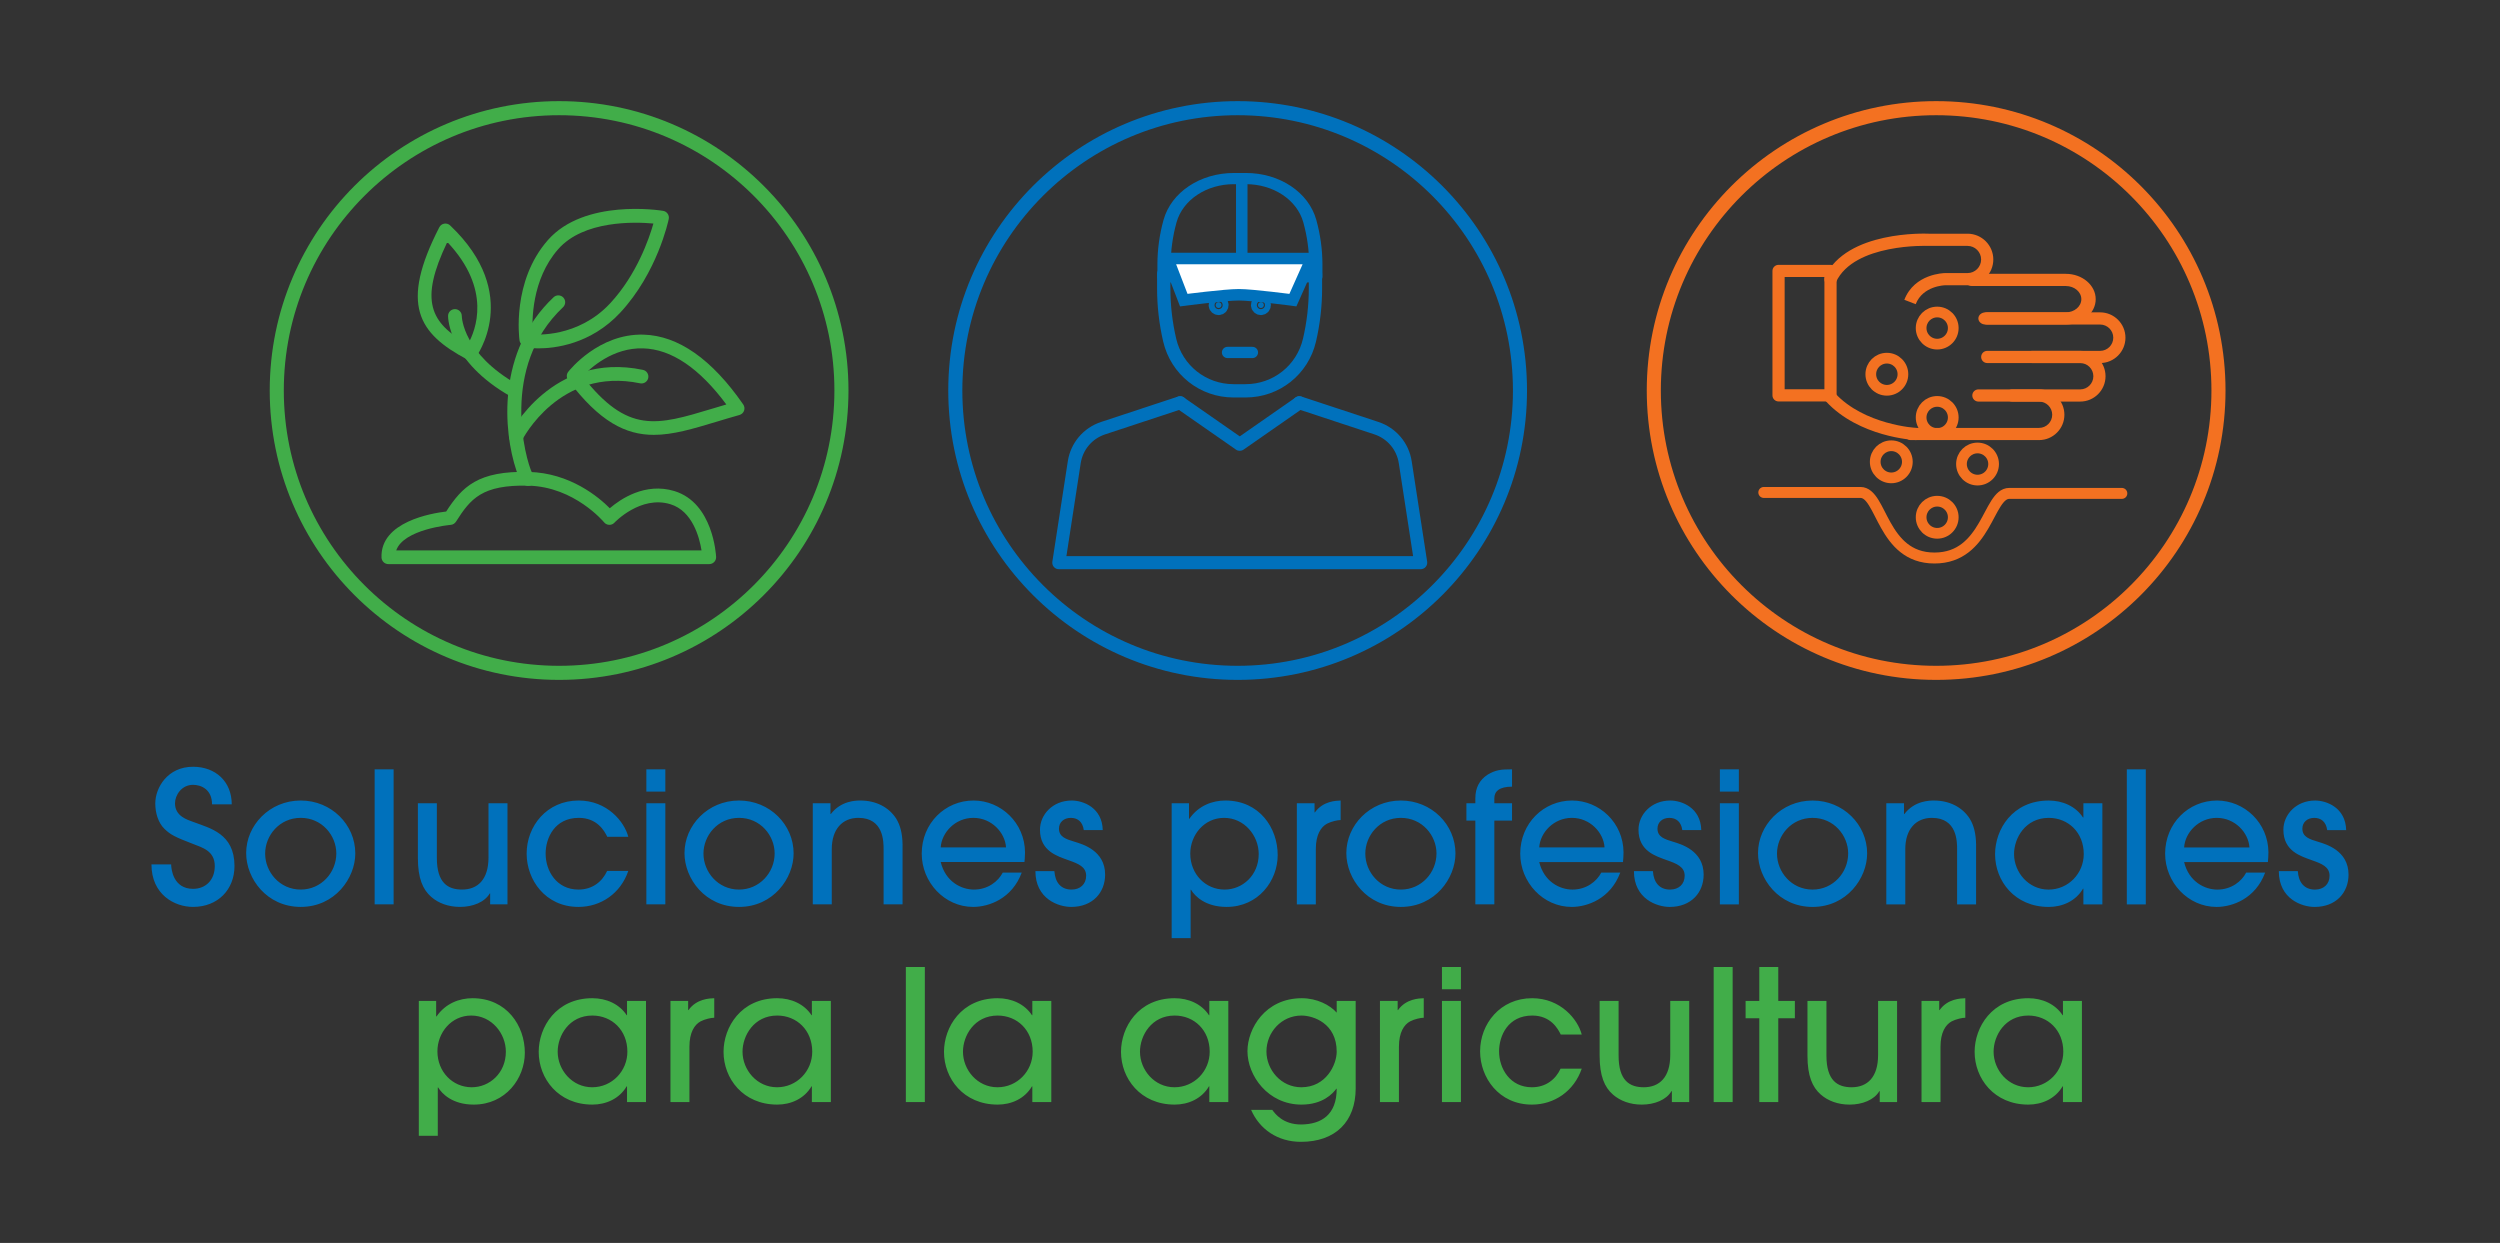 <svg xmlns="http://www.w3.org/2000/svg" xmlns:xlink="http://www.w3.org/1999/xlink" xmlns:serif="http://www.serif.com/" width="100%" height="100%" viewBox="0 0 2307 1147" xml:space="preserve" style="fill-rule:evenodd;clip-rule:evenodd;"><rect x="0" y="0" width="2307" height="1147" fill="#333333" stroke="none"/><rect id="Mesa-de-trabajo1" serif:id="Mesa de trabajo1" x="0" y="0" width="2307" height="1147" style="fill:none;"></rect><g id="Layer-1" serif:id="Layer 1"><g><g><path d="M386.475,1048.12l17.512,-0l0,-44.625l0.338,-0c3.537,5.891 13.304,15.829 32.837,15.829c29.471,-0 47.154,-24.246 47.154,-47.825c0,-24.925 -16.675,-50.35 -48.333,-50.35c-11.954,-0 -24.754,4.712 -33.175,16.837l-0.338,0l0,-14.312l-15.995,-0l-0,124.446Zm80.325,-77.634c-0,19.709 -14.988,32.838 -31.488,32.838c-17.683,-0 -31.662,-14.313 -31.662,-33.171c-0,-17.179 12.8,-33.008 31.154,-33.008c19.029,-0 31.996,16.671 31.996,33.341m129.329,46.48l-0,-93.292l-17.513,-0l0,13.133l-0.337,0c-6.738,-10.271 -18.692,-15.658 -31.659,-15.658c-33.512,-0 -49.508,26.775 -49.508,49.508c0,24.588 18.017,48.667 49.508,48.667c12.63,-0 24.921,-5.388 31.659,-16.842l0.337,0l0,14.484l17.513,-0Zm-17.175,-46.48c-0,17.85 -14.146,32.838 -32.5,32.838c-18.525,-0 -31.829,-15.996 -31.829,-32.838c-0,-14.645 10.441,-33.341 31.995,-33.341c18.017,-0 32.334,13.475 32.334,33.341m57.254,46.48l-0,-51.025c-0,-13.305 4.712,-20.371 10.271,-23.409c4.212,-2.183 9.937,-3.362 12.629,-3.362l-0,-18.021c-4.375,0.167 -16.333,0.504 -23.742,10.946l-0.337,-0l-0,-8.421l-16.334,-0l0,93.292l17.513,-0Zm130.508,-0l0,-93.292l-17.516,-0l-0,13.133l-0.334,0c-6.737,-10.271 -18.691,-15.658 -31.662,-15.658c-33.509,-0 -49.509,26.775 -49.509,49.508c0,24.588 18.021,48.667 49.509,48.667c12.633,-0 24.925,-5.388 31.662,-16.842l0.334,0l-0,14.484l17.516,-0Zm-17.179,-46.48c0,17.85 -14.146,32.838 -32.5,32.838c-18.525,-0 -31.829,-15.996 -31.829,-32.838c-0,-14.645 10.442,-33.341 31.996,-33.341c18.021,-0 32.333,13.475 32.333,33.341m103.9,-78.137l-17.512,-0l-0,124.617l17.512,-0l0,-124.617Zm116.7,124.617l0,-93.292l-17.512,-0l-0,13.133l-0.338,0c-6.737,-10.271 -18.692,-15.658 -31.658,-15.658c-33.513,-0 -49.509,26.775 -49.509,49.508c0,24.588 18.017,48.667 49.509,48.667c12.629,-0 24.921,-5.388 31.658,-16.842l0.338,0l-0,14.484l17.512,-0Zm-17.175,-46.48c0,17.85 -14.146,32.838 -32.504,32.838c-18.521,-0 -31.825,-15.996 -31.825,-32.838c-0,-14.645 10.442,-33.341 31.996,-33.341c18.016,-0 32.333,13.475 32.333,33.341m180.521,46.48l-0,-93.292l-17.517,-0l0,13.133l-0.333,0c-6.738,-10.271 -18.696,-15.658 -31.663,-15.658c-33.508,-0 -49.508,26.775 -49.508,49.508c0,24.588 18.021,48.667 49.508,48.667c12.634,-0 24.925,-5.388 31.663,-16.842l0.333,0l0,14.484l17.517,-0Zm-17.179,-46.48c-0,17.85 -14.146,32.838 -32.5,32.838c-18.525,-0 -31.829,-15.996 -31.829,-32.838c-0,-14.645 10.441,-33.341 31.995,-33.341c18.021,-0 32.334,13.475 32.334,33.341m134.721,-46.812l-17.521,-0l-0,10.779c-6.225,-7.075 -18.35,-13.304 -32.163,-13.304c-33.846,-0 -50.179,28.121 -50.179,48.833c0,22.734 19.029,49.342 49.846,49.342c19.704,-0 28.962,-10.271 32.162,-14.65l0.334,-0c-0,24.254 -14.309,32.837 -32.838,33.004c-16.666,0 -23.908,-9.767 -26.604,-13.467l-19.533,0c7.75,17.68 24.246,29.467 45.975,29.467c31.825,0 50.521,-18.687 50.521,-49.342l-0,-80.662Zm-17.521,46.812c-0,11.959 -9.767,32.838 -32.667,32.838c-18.687,-0 -32.162,-16.167 -32.162,-33.004c-0,-17.684 13.808,-33.175 32.333,-33.175c10.775,-0 32.496,7.071 32.496,33.341m57.429,46.48l-0,-51.025c-0,-13.305 4.712,-20.371 10.271,-23.409c4.212,-2.183 9.937,-3.362 12.629,-3.362l-0,-18.021c-4.375,0.167 -16.333,0.504 -23.746,10.946l-0.333,-0l-0,-8.421l-16.334,-0l0,93.292l17.513,-0Zm57.217,-93.292l-17.513,-0l0,93.296l17.513,-0l-0,-93.296Zm-0,-31.325l-17.513,-0l0,20.546l17.513,-0l-0,-20.546Zm111.479,62.308c-3.538,-13.808 -19.367,-33.508 -45.809,-33.508c-29.47,-0 -47.991,23.746 -47.991,49.004c-0,24.079 17.175,49.171 47.825,49.171c20.712,-0 38.896,-12.458 45.975,-33.175l-19.538,-0c-4.379,9.604 -13.304,17.175 -26.437,17.175c-20.038,-0 -30.313,-17.008 -30.313,-33.171c0,-14.142 8.084,-33.008 30.65,-33.008c16.667,-0 23.409,11.621 26.271,17.512l19.367,0Zm16.5,-30.983l-0,50.517c-0,18.695 4.541,29.133 12.296,35.87c6.733,5.896 15.995,9.263 26.604,9.263c11.787,-0 22.733,-4.379 27.446,-12.458l0.337,-0l0,10.1l15.996,-0l-0,-93.292l-17.508,-0l-0,50.017c-0,20.375 -9.938,29.633 -24.417,29.633c-12.967,-0 -23.242,-6.063 -23.242,-29.133l0,-50.517l-17.512,-0Zm122.758,-31.325l-17.512,-0l-0,124.617l17.512,-0l0,-124.617Zm42.104,47.325l15.321,-0l0,-16l-15.321,-0l0,-31.325l-17.516,-0l-0,31.325l-12.63,-0l0,16l12.63,-0l-0,77.292l17.516,-0l0,-77.292Zm26.942,-16l-0,50.517c-0,18.695 4.546,29.133 12.292,35.87c6.737,5.896 16,9.263 26.608,9.263c11.787,-0 22.733,-4.379 27.45,-12.458l0.337,-0l0,10.1l15.996,-0l0,-93.292l-17.516,-0l-0,50.017c-0,20.375 -9.934,29.633 -24.417,29.633c-12.967,-0 -23.238,-6.063 -23.238,-29.133l0,-50.517l-17.512,-0Zm122.762,93.292l0,-51.025c0,-13.305 4.713,-20.371 10.271,-23.409c4.204,-2.183 9.934,-3.362 12.629,-3.362l0,-18.021c-4.379,0.167 -16.333,0.504 -23.741,10.946l-0.342,-0l0,-8.421l-16.333,-0l-0,93.292l17.516,-0Zm130.505,-0l-0,-93.292l-17.513,-0l0,13.133l-0.337,0c-6.734,-10.271 -18.696,-15.658 -31.659,-15.658c-33.508,-0 -49.512,26.775 -49.512,49.508c-0,24.588 18.025,48.667 49.512,48.667c12.625,-0 24.925,-5.388 31.659,-16.842l0.337,0l0,14.484l17.513,-0Zm-17.175,-46.48c-0,17.85 -14.15,32.838 -32.5,32.838c-18.525,-0 -31.834,-15.996 -31.834,-32.838c0,-14.645 10.442,-33.341 32,-33.341c18.017,-0 32.334,13.475 32.334,33.341" style="fill:#41ad49;fill-rule:nonzero;"></path><path d="M139.763,797.655c-0,27.787 21.216,39.237 38.395,39.237c22.9,0 38.225,-16 38.225,-37.72c0,-29.975 -22.566,-34.859 -38.225,-40.755c-5.391,-2.02 -16.67,-5.22 -16.67,-17.175c-0,-7.241 5.891,-17.008 16.67,-17.008c7.409,0 17.513,4.208 17.513,18.017l18.187,-0c0,-21.05 -14.987,-34.688 -35.7,-34.688c-23.575,0 -34.858,19.363 -34.858,33.846c0,8.758 2.692,17.85 8.421,23.408c5.725,5.559 9.767,7.575 26.437,13.975c8.588,3.371 20.038,6.4 20.038,20.38c-0,13.133 -8.588,21.05 -20.038,21.05c-18.358,-0 -20.208,-18.359 -20.208,-22.567l-18.187,-0Zm188.1,-10.104c-0,-26.613 -22.059,-48.838 -50.35,-48.838c-28.967,0 -50.355,23.071 -50.355,48.5c0,23.575 19.03,49.679 50.355,49.679c31.658,0 50.35,-26.608 50.35,-49.341m-17.513,-0c0,17.683 -13.979,33.341 -32.837,33.341c-19.534,0 -32.838,-16.333 -32.838,-33.175c0,-16.67 13.133,-33.004 32.838,-33.004c19.7,0 32.837,16.334 32.837,32.838m52.875,-77.634l-17.512,0l-0,124.613l17.512,-0l0,-124.613Zm22.396,31.325l-0,50.517c-0,18.696 4.546,29.133 12.292,35.871c6.737,5.896 16,9.262 26.608,9.262c11.787,0 22.733,-4.379 27.45,-12.462l0.337,-0l0,10.104l15.996,0l0,-93.292l-17.512,0l-0,50.013c-0,20.375 -9.938,29.637 -24.421,29.637c-12.967,0 -23.238,-6.062 -23.238,-29.133l0,-50.517l-17.512,0Zm194.162,30.98c-3.537,-13.805 -19.366,-33.509 -45.804,-33.509c-29.471,0 -47.996,23.746 -47.996,49.004c0,24.084 17.18,49.175 47.825,49.175c20.717,0 38.9,-12.462 45.975,-33.175l-19.533,0c-4.379,9.6 -13.304,17.175 -26.442,17.175c-20.037,0 -30.308,-17.008 -30.308,-33.175c0,-14.141 8.083,-33.004 30.646,-33.004c16.671,0 23.408,11.621 26.271,17.509l19.366,-0Zm34.184,-30.98l-17.513,0l0,93.292l17.513,0l-0,-93.292Zm-0,-31.325l-17.513,0l0,20.546l17.513,0l-0,-20.546Zm118.383,77.634c0,-26.613 -22.058,-48.838 -50.35,-48.838c-28.967,0 -50.35,23.071 -50.35,48.5c0,23.575 19.029,49.679 50.35,49.679c31.658,0 50.35,-26.608 50.35,-49.341m-17.512,-0c-0,17.683 -13.98,33.341 -32.838,33.341c-19.533,0 -32.837,-16.333 -32.837,-33.175c-0,-16.67 13.133,-33.004 32.837,-33.004c19.704,0 32.838,16.334 32.838,32.838m118.045,46.983l0,-55.233c-0.17,-10.442 -2.191,-17.85 -5.895,-23.917c-6.734,-10.437 -18.521,-16.671 -33.005,-16.671c-3.704,0 -17.85,0 -27.283,12.463l-0.333,-0l-0,-9.934l-16.338,0l0,93.292l17.517,0l-0,-50.858c-0,-18.692 9.933,-28.963 24.583,-28.963c23.242,0 23.242,21.892 23.242,29.134l-0,50.687l17.512,0Zm112.488,-39.067c0.171,-1.179 0.508,-5.895 0.508,-8.925c-0.171,-27.283 -22.229,-47.829 -47.491,-47.829c-26.271,0 -47.825,21.05 -47.825,49.004c-0,26.442 21.049,49.175 47.491,49.175c14.479,0 35.867,-7.579 44.792,-31.658l-17.513,0c-4.212,8.083 -13.641,15.658 -26.608,15.658c-11.787,0 -26.271,-7.408 -30.65,-25.425l77.296,0Zm-77.296,-13.475c0.846,-13.637 13.304,-27.279 30.146,-27.279c16.837,0 29.3,13.642 30.141,27.279l-60.287,0Zm149.542,-15.995c-0.509,-20.713 -18.021,-27.284 -28.63,-27.284c-17.683,0 -29.299,13.138 -29.299,26.946c-0,19.871 16.162,24.417 26.266,28.121c9.096,3.2 16.338,6.062 16.338,14.317c-0,7.912 -5.559,12.795 -13.471,12.795c-9.771,0 -15.158,-6.566 -15.833,-17.008l-17.513,0c0,25.6 21.221,33.008 33.008,33.008c19.871,0 31.321,-13.304 31.321,-29.808c0,-22.229 -20.883,-28.121 -28.121,-30.312c-7.75,-2.355 -14.483,-4.38 -14.483,-12.121c0,-5.896 4.546,-9.938 10.946,-9.938c6.4,0 10.946,3.704 11.954,11.284l17.517,-0Zm63.595,99.691l17.513,0l0,-44.625l0.338,0c3.533,5.892 13.304,15.829 32.837,15.829c29.471,0 47.154,-24.25 47.154,-47.829c0,-24.921 -16.675,-50.35 -48.333,-50.35c-11.958,0 -24.754,4.717 -33.175,16.842l-0.338,-0l0,-14.313l-15.995,0l-0.001,124.446Zm80.33,-77.633c-0,19.704 -14.992,32.837 -31.496,32.837c-17.679,0 -31.659,-14.312 -31.659,-33.175c0.001,-17.175 12.801,-33.004 31.155,-33.004c19.029,0 32,16.671 32,33.342m52.704,46.479l-0,-51.029c-0,-13.3 4.712,-20.371 10.271,-23.404c4.212,-2.188 9.941,-3.367 12.629,-3.367l-0,-18.021c-4.383,0.171 -16.333,0.509 -23.742,10.946l-0.337,0l-0,-8.417l-16.338,0l0,93.292l17.517,0Zm128.858,-46.983c0,-26.613 -22.058,-48.838 -50.35,-48.838c-28.958,0 -50.35,23.071 -50.35,48.5c0,23.575 19.029,49.679 50.35,49.679c31.659,0 50.35,-26.608 50.35,-49.341m-17.508,-0c-0,17.683 -13.979,33.341 -32.842,33.341c-19.537,0 -32.837,-16.333 -32.837,-33.175c-0,-16.67 13.137,-33.004 32.837,-33.004c19.704,0 32.842,16.334 32.842,32.838m53.379,46.983l0,-77.296l16.333,0l0,-15.996l-16.333,0l0,-4.545c0,-6.571 4.713,-10.78 16.333,-10.78l0,-16c-10.275,0 -15.158,0.505 -22.733,5.055c-7.242,4.883 -11.117,11.787 -11.117,21.725l0,4.545l-8.25,0l0,15.996l8.25,0l0,77.296l17.517,0Zm118.717,-39.067c0.17,-1.179 0.508,-5.895 0.508,-8.925c-0.171,-27.283 -22.229,-47.829 -47.492,-47.829c-26.271,0 -47.829,21.05 -47.829,49.004c0,26.442 21.054,49.175 47.492,49.175c14.483,0 35.871,-7.579 44.796,-31.658l-17.513,0c-4.212,8.083 -13.642,15.658 -26.608,15.658c-11.788,0 -26.271,-7.408 -30.65,-25.425l77.296,0Zm-77.296,-13.475c0.846,-13.637 13.304,-27.279 30.146,-27.279c16.837,0 29.3,13.642 30.141,27.279l-60.287,0Zm149.541,-15.995c-0.508,-20.713 -18.02,-27.284 -28.629,-27.284c-17.683,0 -29.3,13.138 -29.3,26.946c0,19.871 16.163,24.417 26.267,28.121c9.096,3.2 16.337,6.062 16.337,14.317c0,7.912 -5.558,12.795 -13.475,12.795c-9.766,0 -15.154,-6.566 -15.829,-17.008l-17.512,0c-0,25.6 21.221,33.008 33.008,33.008c19.871,0 31.321,-13.304 31.321,-29.808c-0,-22.229 -20.883,-28.121 -28.121,-30.312c-7.75,-2.355 -14.483,-4.38 -14.483,-12.121c-0,-5.896 4.546,-9.938 10.946,-9.938c6.4,0 10.945,3.704 11.954,11.284l17.516,-0Zm34.688,-24.755l-17.513,0l0,93.292l17.513,0l-0,-93.292Zm-0,-31.325l-17.513,0l0,20.546l17.513,0l-0,-20.546Zm118.383,77.634c0,-26.613 -22.058,-48.838 -50.35,-48.838c-28.966,0 -50.354,23.071 -50.354,48.5c0,23.575 19.029,49.679 50.354,49.679c31.659,0 50.35,-26.608 50.35,-49.341m-17.512,-0c-0,17.683 -13.979,33.341 -32.838,33.341c-19.537,0 -32.837,-16.333 -32.837,-33.175c-0,-16.67 13.133,-33.004 32.837,-33.004c19.7,0 32.838,16.334 32.838,32.838m118.046,46.983l-0,-55.233c-0.171,-10.442 -2.192,-17.85 -5.896,-23.917c-6.734,-10.437 -18.525,-16.671 -33.004,-16.671c-3.709,0 -17.85,0 -27.284,12.463l-0.337,-0l-0,-9.934l-16.334,0l0,93.292l17.513,0l-0,-50.858c-0,-18.692 9.937,-28.963 24.587,-28.963c23.238,0 23.238,21.892 23.238,29.134l-0,50.687l17.517,0Zm116.529,0l-0,-93.292l-17.513,0l0,13.134l-0.337,-0c-6.738,-10.275 -18.692,-15.663 -31.659,-15.663c-33.512,0 -49.508,26.779 -49.508,49.513c0,24.583 18.017,48.666 49.508,48.666c12.63,0 24.921,-5.387 31.659,-16.841l0.337,-0l0,14.483l17.513,0Zm-17.175,-46.479c-0,17.846 -14.146,32.837 -32.504,32.837c-18.521,0 -31.825,-15.995 -31.825,-32.837c-0,-14.65 10.441,-33.342 31.995,-33.342c18.017,0 32.334,13.471 32.334,33.342m57.254,-78.138l-17.513,0l0,124.613l17.513,-0l-0,-124.613Zm112.658,85.55c0.167,-1.179 0.504,-5.895 0.504,-8.925c-0.17,-27.283 -22.229,-47.829 -47.487,-47.829c-26.271,0 -47.829,21.05 -47.829,49.004c-0,26.442 21.05,49.175 47.491,49.175c14.484,0 35.867,-7.579 44.792,-31.658l-17.512,0c-4.209,8.083 -13.642,15.658 -26.609,15.658c-11.787,0 -26.266,-7.408 -30.646,-25.425l77.296,0Zm-77.296,-13.475c0.842,-13.637 13.305,-27.279 30.142,-27.279c16.842,0 29.3,13.642 30.146,27.279l-60.288,0Zm149.538,-15.995c-0.504,-20.713 -18.021,-27.284 -28.629,-27.284c-17.684,0 -29.3,13.138 -29.3,26.946c-0,19.871 16.166,24.417 26.271,28.121c9.091,3.2 16.333,6.062 16.333,14.317c-0,7.912 -5.558,12.795 -13.471,12.795c-9.767,0 -15.158,-6.566 -15.829,-17.008l-17.517,0c0,25.6 21.221,33.008 33.009,33.008c19.87,0 31.32,-13.304 31.32,-29.808c0,-22.229 -20.879,-28.121 -28.12,-30.312c-7.746,-2.355 -14.484,-4.38 -14.484,-12.121c0,-5.896 4.546,-9.938 10.946,-9.938c6.4,0 10.946,3.704 11.958,11.284l17.513,-0Z" style="fill:#0071bc;fill-rule:nonzero;"></path><path d="M1142.1,620.905c143.887,0 260.537,-116.645 260.537,-260.541c0,-143.892 -116.65,-260.538 -260.537,-260.538c-143.892,0 -260.542,116.646 -260.542,260.538c0,143.896 116.65,260.541 260.542,260.541Z" style="fill:none;fill-rule:nonzero;stroke:#0071bc;stroke-width:12.99px;"></path><path d="M515.943,620.905c143.891,0 260.541,-116.645 260.541,-260.541c0,-143.892 -116.65,-260.538 -260.541,-260.538c-143.892,0 -260.542,116.646 -260.542,260.538c-0,143.896 116.65,260.541 260.542,260.541Z" style="fill:none;fill-rule:nonzero;stroke:#41ad49;stroke-width:12.99px;"></path><path d="M654.496,520.56l-296.108,-0c-3.417,-0 -6.217,-2.705 -6.333,-6.121c-1.138,-33.025 46.566,-40.875 59.679,-42.409c14.837,-22.912 29.35,-37.712 76.216,-36.525c38.084,0.905 64.571,23.255 74.746,33.5c9.75,-8.358 32.654,-24.079 59.654,-15.841c35.655,10.891 38.38,58.716 38.475,60.746c0.088,1.733 -0.545,3.425 -1.741,4.679c-1.196,1.254 -2.854,1.971 -4.588,1.971m-288.858,-12.675l281.729,-0c-1.946,-11.95 -8.358,-36.375 -28.717,-42.596c-27.52,-8.421 -51.391,16.766 -51.633,17.016c-1.242,1.342 -2.942,2.08 -4.846,2.021c-1.829,-0.058 -3.546,-0.908 -4.708,-2.321c-0.271,-0.325 -27.371,-32.82 -69.817,-33.829c-42.875,-0.987 -53.383,11.967 -66.879,33.242c-1.071,1.692 -2.879,2.775 -4.871,2.929c-0.475,0.033 -43.375,3.917 -50.258,23.538" style="fill:#41ad49;fill-rule:nonzero;"></path><path d="M487.374,448.375c-0.204,-0 -0.408,-0.008 -0.612,-0.033c-4.263,-0.463 -6.854,-4.046 -10.259,-14.205c-12.066,-35.966 -18.412,-110.116 34.367,-159.849c2.546,-2.4 6.558,-2.275 8.958,0.262c2.4,2.55 2.284,6.563 -0.262,8.958c-58.638,55.259 -34.458,140.813 -28.592,152.846c0.029,0.017 0.054,0.033 0.088,0.05c2.996,1.8 3.975,5.696 2.171,8.696c-1.167,1.942 -3.567,3.275 -5.859,3.275" style="fill:#41ad49;fill-rule:nonzero;"></path><path d="M476.174,409.602c-0.941,-0 -1.9,-0.213 -2.804,-0.659c-3.133,-1.55 -4.421,-5.35 -2.871,-8.491c0.379,-0.759 38.942,-76.588 122.779,-59.138c3.425,0.717 5.625,4.075 4.909,7.504c-0.713,3.417 -4.067,5.6 -7.496,4.909c-74.379,-15.484 -108.496,51.666 -108.829,52.345c-1.104,2.238 -3.354,3.53 -5.688,3.53" style="fill:#41ad49;fill-rule:nonzero;"></path><path d="M474.644,366.812c-1.054,-0 -2.121,-0.263 -3.104,-0.821c-57.383,-32.363 -58.071,-72.704 -58.071,-74.4c-0.008,-3.5 2.829,-6.338 6.329,-6.342l0.005,0c3.483,0 6.312,2.813 6.337,6.292c0.025,1.487 1.192,34.966 51.625,63.412c3.046,1.717 4.125,5.584 2.408,8.629c-1.166,2.067 -3.316,3.23 -5.529,3.23" style="fill:#41ad49;fill-rule:nonzero;"></path><path d="M603.353,401.289c-25.879,-0 -49.992,-11.938 -79.038,-50.488c-1.72,-2.287 -1.7,-5.446 0.063,-7.704c1.129,-1.454 28.208,-35.446 69.446,-34.296c32.062,0.896 63.029,22.575 92.041,64.438c1.167,1.683 1.446,3.829 0.755,5.758c-0.696,1.925 -2.28,3.4 -4.255,3.95c-7.5,2.108 -14.575,4.242 -21.291,6.275c-21.488,6.475 -40.021,12.067 -57.721,12.067m-65.771,-54.021c41.754,53.371 68.258,45.371 119.829,29.812c4.146,-1.25 8.429,-2.541 12.863,-3.841c-24.988,-33.634 -50.796,-51.042 -76.8,-51.767c-27.725,-0.837 -48.275,17.767 -55.892,25.796" style="fill:#41ad49;fill-rule:nonzero;"></path><path d="M433.905,332.367c-1.012,0 -2.029,-0.241 -2.975,-0.741c-44.871,-23.875 -62.229,-50.375 -25.537,-121.896c0.912,-1.775 2.608,-3.017 4.575,-3.35c1.979,-0.338 3.979,0.267 5.425,1.65c66.975,63.579 23.983,121.287 23.541,121.862c-1.237,1.609 -3.112,2.475 -5.029,2.475m-21.125,-109.025c-26.217,54.571 -15.512,74.746 18.996,94.292c7.221,-12.767 22.287,-50.521 -18.996,-94.292" style="fill:#41ad49;fill-rule:nonzero;"></path><path d="M497.036,321.471c-4.058,-0 -6.583,-0.275 -7.004,-0.329c-1.371,-0.163 -2.584,-0.755 -3.529,-1.621c-3.438,0.441 -6.609,-1.967 -7.088,-5.409c-0.308,-2.208 -7.175,-54.591 26.154,-92.533c33.725,-38.4 103.404,-27.492 106.359,-27.008c1.704,0.279 3.22,1.246 4.195,2.662c0.984,1.421 1.334,3.188 0.988,4.875c-0.413,2 -10.513,49.442 -44.654,86.292c-27.392,29.567 -61.029,33.071 -75.421,33.071m-5.421,-12.909c2.196,0.2 41.65,3.492 71.546,-28.775c24.417,-26.358 35.821,-59.504 39.804,-73.508c-17.625,-1.612 -64.437,-3.012 -87.875,23.667c-24.708,28.129 -24.308,66.533 -23.475,78.616" style="fill:#41ad49;fill-rule:nonzero;"></path><path d="M1144.05,416.03c-1.204,0 -2.408,-0.358 -3.441,-1.079l-54.971,-38.271c-2.729,-1.9 -3.396,-5.658 -1.5,-8.383c1.904,-2.729 5.654,-3.4 8.383,-1.5l51.529,35.879l51.521,-35.879c2.733,-1.896 6.487,-1.229 8.375,1.5c1.908,2.725 1.237,6.479 -1.492,8.383l-54.962,38.271c-1.034,0.721 -2.238,1.079 -3.442,1.079" style="fill:#0071bc;fill-rule:nonzero;"></path><path d="M1311.03,525.267l-333.966,0c-1.759,0 -3.43,-0.767 -4.571,-2.1c-1.146,-1.333 -1.646,-3.1 -1.379,-4.833l14.258,-92.671c2.617,-16.988 14.383,-30.888 30.704,-36.279l71.083,-23.463c3.146,-1.041 6.559,0.679 7.605,3.834c1.041,3.158 -0.675,6.554 -3.834,7.604l-71.079,23.462c-12,3.959 -20.65,14.179 -22.575,26.671l-13.196,85.733l319.929,0l-13.191,-85.733c-1.921,-12.492 -10.579,-22.712 -22.575,-26.671l-71.084,-23.462c-3.158,-1.05 -4.87,-4.446 -3.833,-7.604c1.046,-3.155 4.45,-4.88 7.608,-3.834l71.088,23.463c16.317,5.391 28.083,19.291 30.7,36.279l14.262,92.671c0.267,1.733 -0.237,3.5 -1.375,4.833c-1.15,1.333 -2.82,2.1 -4.579,2.1" style="fill:#0071bc;fill-rule:nonzero;"></path><path d="M1149.45,366.795l-11.104,0c-31.163,0 -57.859,-21.191 -64.934,-51.545c-3.754,-16.096 -5.658,-32.655 -5.658,-49.2l-0,-13.284c-0,-3.391 2.75,-6.141 6.142,-6.141l140.008,-0c3.391,-0 6.141,2.75 6.141,6.141l0,13.284c0,16.533 -1.904,33.083 -5.658,49.2c-7.067,30.354 -33.775,51.545 -64.937,51.545m-69.413,-107.887l0,7.142c0,15.608 1.796,31.225 5.338,46.412c5.77,24.758 27.554,42.054 52.97,42.054l11.105,0c25.425,0 47.204,-17.296 52.975,-42.05c3.541,-15.208 5.341,-30.829 5.341,-46.416l0,-7.142l-127.729,-0Z" style="fill:#0071bc;fill-rule:nonzero;"></path><path d="M1149.75,159.626l-11.104,-0c-31.163,-0 -57.859,17.808 -64.934,43.317c-3.754,13.529 -5.658,27.433 -5.658,41.337l-0,11.162c-0,2.855 2.75,5.163 6.142,5.163l140.008,0c3.396,0 6.142,-2.308 6.142,-5.162l-0,-11.163c-0,-13.892 -1.9,-27.796 -5.663,-41.337c-7.067,-25.509 -33.771,-43.317 -64.933,-43.317m-69.413,90.658l0,-6.004c0,-13.112 1.796,-26.233 5.338,-39c5.771,-20.8 27.554,-35.329 52.971,-35.329l11.104,-0c25.425,-0 47.204,14.529 52.971,35.329c3.545,12.775 5.35,25.904 5.35,39l-0,6.004l-127.734,0Z" style="fill:#0071bc;fill-rule:nonzero;"></path><path d="M1077.6,238.54l14.783,38.421c0,0 38.075,-4.962 50.846,-4.95c12.525,0.013 49.85,4.95 49.85,4.95l17.142,-38.379l-132.621,-0.042Z" style="fill:#fff;fill-rule:nonzero;stroke:#0071bc;stroke-width:10.6px;"></path><path d="M1145.89,236.917l-0,-73.792" style="fill:none;fill-rule:nonzero;stroke:#0071bc;stroke-width:10.6px;"></path><path d="M1163.57,284.256c1.492,-0 2.713,-1.213 2.713,-2.713c-0,-1.5 -1.221,-2.712 -2.713,-2.712c-1.495,-0 -2.712,1.212 -2.712,2.712c-0,1.5 1.217,2.713 2.712,2.713" style="fill:#0071bc;fill-rule:nonzero;"></path><path d="M1163.57,284.256c1.492,-0 2.713,-1.213 2.713,-2.713c-0,-1.5 -1.221,-2.712 -2.713,-2.712c-1.495,-0 -2.712,1.212 -2.712,2.712c-0,1.5 1.217,2.713 2.712,2.713Z" style="fill:none;fill-rule:nonzero;stroke:#0071bc;stroke-width:12.99px;"></path><path d="M1124.53,284.256c1.496,-0 2.713,-1.213 2.713,-2.713c-0,-1.5 -1.217,-2.712 -2.713,-2.712c-1.495,-0 -2.712,1.212 -2.712,2.712c-0,1.5 1.217,2.713 2.712,2.713" style="fill:#0071bc;fill-rule:nonzero;"></path><path d="M1124.53,284.256c1.496,-0 2.713,-1.213 2.713,-2.713c-0,-1.5 -1.217,-2.712 -2.713,-2.712c-1.495,-0 -2.712,1.212 -2.712,2.712c-0,1.5 1.217,2.713 2.712,2.713Z" style="fill:none;fill-rule:nonzero;stroke:#0071bc;stroke-width:12.99px;"></path><path d="M1132.76,325.243l22.971,-0" style="fill:none;fill-rule:nonzero;stroke:#0071bc;stroke-width:10.4px;stroke-linecap:round;"></path><g><clipPath id="_clip1"><rect x="139.763" y="93.323" width="2027.48" height="960.354" clip-rule="nonzero"></rect></clipPath><g clip-path="url(#_clip1)"><path d="M1786.67,620.905c143.892,0 260.538,-116.645 260.538,-260.541c-0,-143.892 -116.646,-260.538 -260.538,-260.538c-143.892,0 -260.542,116.646 -260.542,260.538c0,143.896 116.65,260.541 260.542,260.541Z" style="fill:none;fill-rule:nonzero;stroke:#f37121;stroke-width:12.99px;"></path><path d="M1767.81,280.708c6.609,-17.092 27.025,-17.463 27.229,-17.463l20.596,0c13.113,0 23.788,-10.671 23.788,-23.792c-0,-13.12 -10.675,-23.791 -23.788,-23.791l-35.891,-0c-2.838,-0.138 -75.738,-2.942 -95.655,39.791c-0.362,0.767 -0.529,1.575 -0.529,2.371c0,2.121 1.196,4.146 3.254,5.1c2.805,1.313 6.155,0.092 7.471,-2.716c16.738,-35.917 84.529,-33.334 85.209,-33.305l36.141,0.009c6.913,-0 12.534,5.625 12.534,12.541c-0.001,6.913 -5.621,12.542 -12.534,12.542l-20.646,0c-1.2,0.013 -28.337,0.525 -37.67,24.658" style="fill:#f37121;fill-rule:nonzero;"></path><path d="M1757.56,400.491c0,3.109 2.517,5.625 5.621,5.625l118.454,0c12.9,0 23.396,-10.496 23.396,-23.396c0,-12.9 -10.496,-23.395 -23.396,-23.395l-55.966,-0c-3.109,-0 -5.621,2.516 -5.621,5.625c-0,3.104 2.512,5.62 5.621,5.62l55.966,0c6.696,0 12.146,5.45 12.146,12.15c0,6.7 -5.45,12.146 -12.146,12.146l-118.454,0c-3.104,0 -5.621,2.517 -5.621,5.625" style="fill:#f37121;fill-rule:nonzero;"></path><path d="M1828.21,329.398c0,3.108 2.517,5.629 5.625,5.629l85.763,-0c6.696,-0 12.146,5.45 12.146,12.154c-0,6.696 -5.45,12.146 -12.146,12.146l-62.863,-0c-3.104,-0 -5.629,2.512 -5.629,5.621c0,3.104 2.525,5.625 5.629,5.625l62.863,-0c12.892,-0 23.392,-10.496 23.392,-23.392c-0,-12.908 -10.5,-23.408 -23.392,-23.408l-85.763,-0c-3.108,-0 -5.625,2.52 -5.625,5.625" style="fill:#f37121;fill-rule:nonzero;"></path><path d="M1828.17,293.859c0,3.104 2.517,5.625 5.629,5.625l104.175,-0c6.7,-0 12.15,5.446 12.15,12.146c0,6.695 -5.45,12.15 -12.15,12.15l-62.862,-0c-3.104,-0 -5.625,2.512 -5.625,5.616c-0,3.109 2.521,5.629 5.625,5.629l62.862,0c12.896,0 23.396,-10.5 23.396,-23.395c0,-12.9 -10.5,-23.396 -23.396,-23.396l-104.175,-0c-3.112,-0 -5.629,2.516 -5.629,5.625" style="fill:#f37121;fill-rule:nonzero;"></path><path d="M1813.05,258.316c0,3.108 2.971,5.621 6.63,5.621l86.666,-0c7.883,-0 14.309,5.45 14.309,12.15c-0,6.7 -6.426,12.15 -14.309,12.15l-74.087,-0c-3.663,-0 -6.625,2.512 -6.625,5.621c-0,3.108 2.962,5.625 6.625,5.625l74.087,-0c15.196,-0 27.567,-10.496 27.567,-23.396c-0,-12.904 -12.371,-23.396 -27.567,-23.396l-86.667,-0c-3.658,-0 -6.629,2.512 -6.629,5.625" style="fill:#f37121;fill-rule:nonzero;"></path><path d="M1635.62,250.019l0,114.817c0,3.108 2.521,5.625 5.63,5.625l47.937,-0c3.113,-0 5.625,-2.517 5.625,-5.625l0,-114.817c0,-3.108 -2.512,-5.621 -5.625,-5.621l-47.937,0c-3.109,0 -5.63,2.513 -5.63,5.621m11.25,5.625l36.696,0l0,103.567l-36.696,-0l0,-103.567Z" style="fill:#f37121;fill-rule:nonzero;"></path><path d="M1683.57,366.637c0,1.358 0.492,2.725 1.488,3.804c30.196,32.759 80.504,35.563 82.633,35.671c3.1,0.146 5.729,-2.242 5.888,-5.342c0.166,-3.141 -2.238,-5.741 -5.342,-5.9c-0.471,-0.02 -47.879,-2.729 -74.908,-32.045c-2.104,-2.288 -5.667,-2.43 -7.946,-0.325c-1.204,1.108 -1.813,2.62 -1.813,4.137" style="fill:#f37121;fill-rule:nonzero;"></path><path d="M1741.19,360.163c-8.188,-0 -14.821,-6.642 -14.821,-14.825c0,-8.183 6.633,-14.821 14.821,-14.821c8.192,0 14.825,6.638 14.825,14.821c-0,8.183 -6.633,14.825 -14.825,14.825Z" style="fill:none;fill-rule:nonzero;stroke:#f37121;stroke-width:9.88px;"></path><path d="M1787.64,400.064c-8.188,-0 -14.826,-6.638 -14.826,-14.821c0,-8.183 6.638,-14.821 14.825,-14.821c8.188,0 14.821,6.638 14.821,14.821c0,8.183 -6.633,14.821 -14.821,14.821Z" style="fill:none;fill-rule:nonzero;stroke:#f37121;stroke-width:9.88px;"></path><path d="M1745.28,440.99c-8.187,0 -14.821,-6.642 -14.821,-14.825c0,-8.183 6.634,-14.821 14.821,-14.821c8.188,0 14.825,6.638 14.825,14.821c0,8.183 -6.637,14.825 -14.825,14.825Z" style="fill:none;fill-rule:nonzero;stroke:#f37121;stroke-width:9.88px;"></path><path d="M1787.64,492.145c-8.188,0 -14.826,-6.637 -14.826,-14.82c0,-8.184 6.638,-14.821 14.825,-14.821c8.188,-0 14.821,6.637 14.821,14.821c0,8.183 -6.633,14.82 -14.821,14.82Z" style="fill:none;fill-rule:nonzero;stroke:#f37121;stroke-width:9.88px;"></path><path d="M1958.03,455.309l-103.905,-0c-19.591,-0 -20.479,59.633 -69.016,59.633c-48.538,0 -48.4,-60.508 -68.259,-60.508l-89.212,-0" style="fill:none;fill-rule:nonzero;stroke:#f37121;stroke-width:10.11px;stroke-linecap:round;"></path><path d="M1787.64,317.573c-8.188,-0 -14.826,-6.642 -14.826,-14.825c0,-8.183 6.638,-14.821 14.825,-14.821c8.188,0 14.821,6.638 14.821,14.821c0,8.183 -6.633,14.825 -14.821,14.825Z" style="fill:none;fill-rule:nonzero;stroke:#f37121;stroke-width:9.88px;"></path><path d="M1824.87,443.033c-8.187,-0 -14.821,-6.638 -14.821,-14.821c0,-8.184 6.634,-14.821 14.821,-14.821c8.192,-0 14.825,6.637 14.825,14.821c0,8.183 -6.633,14.821 -14.825,14.821Z" style="fill:none;fill-rule:nonzero;stroke:#f37121;stroke-width:9.88px;"></path></g></g></g></g></g></svg>